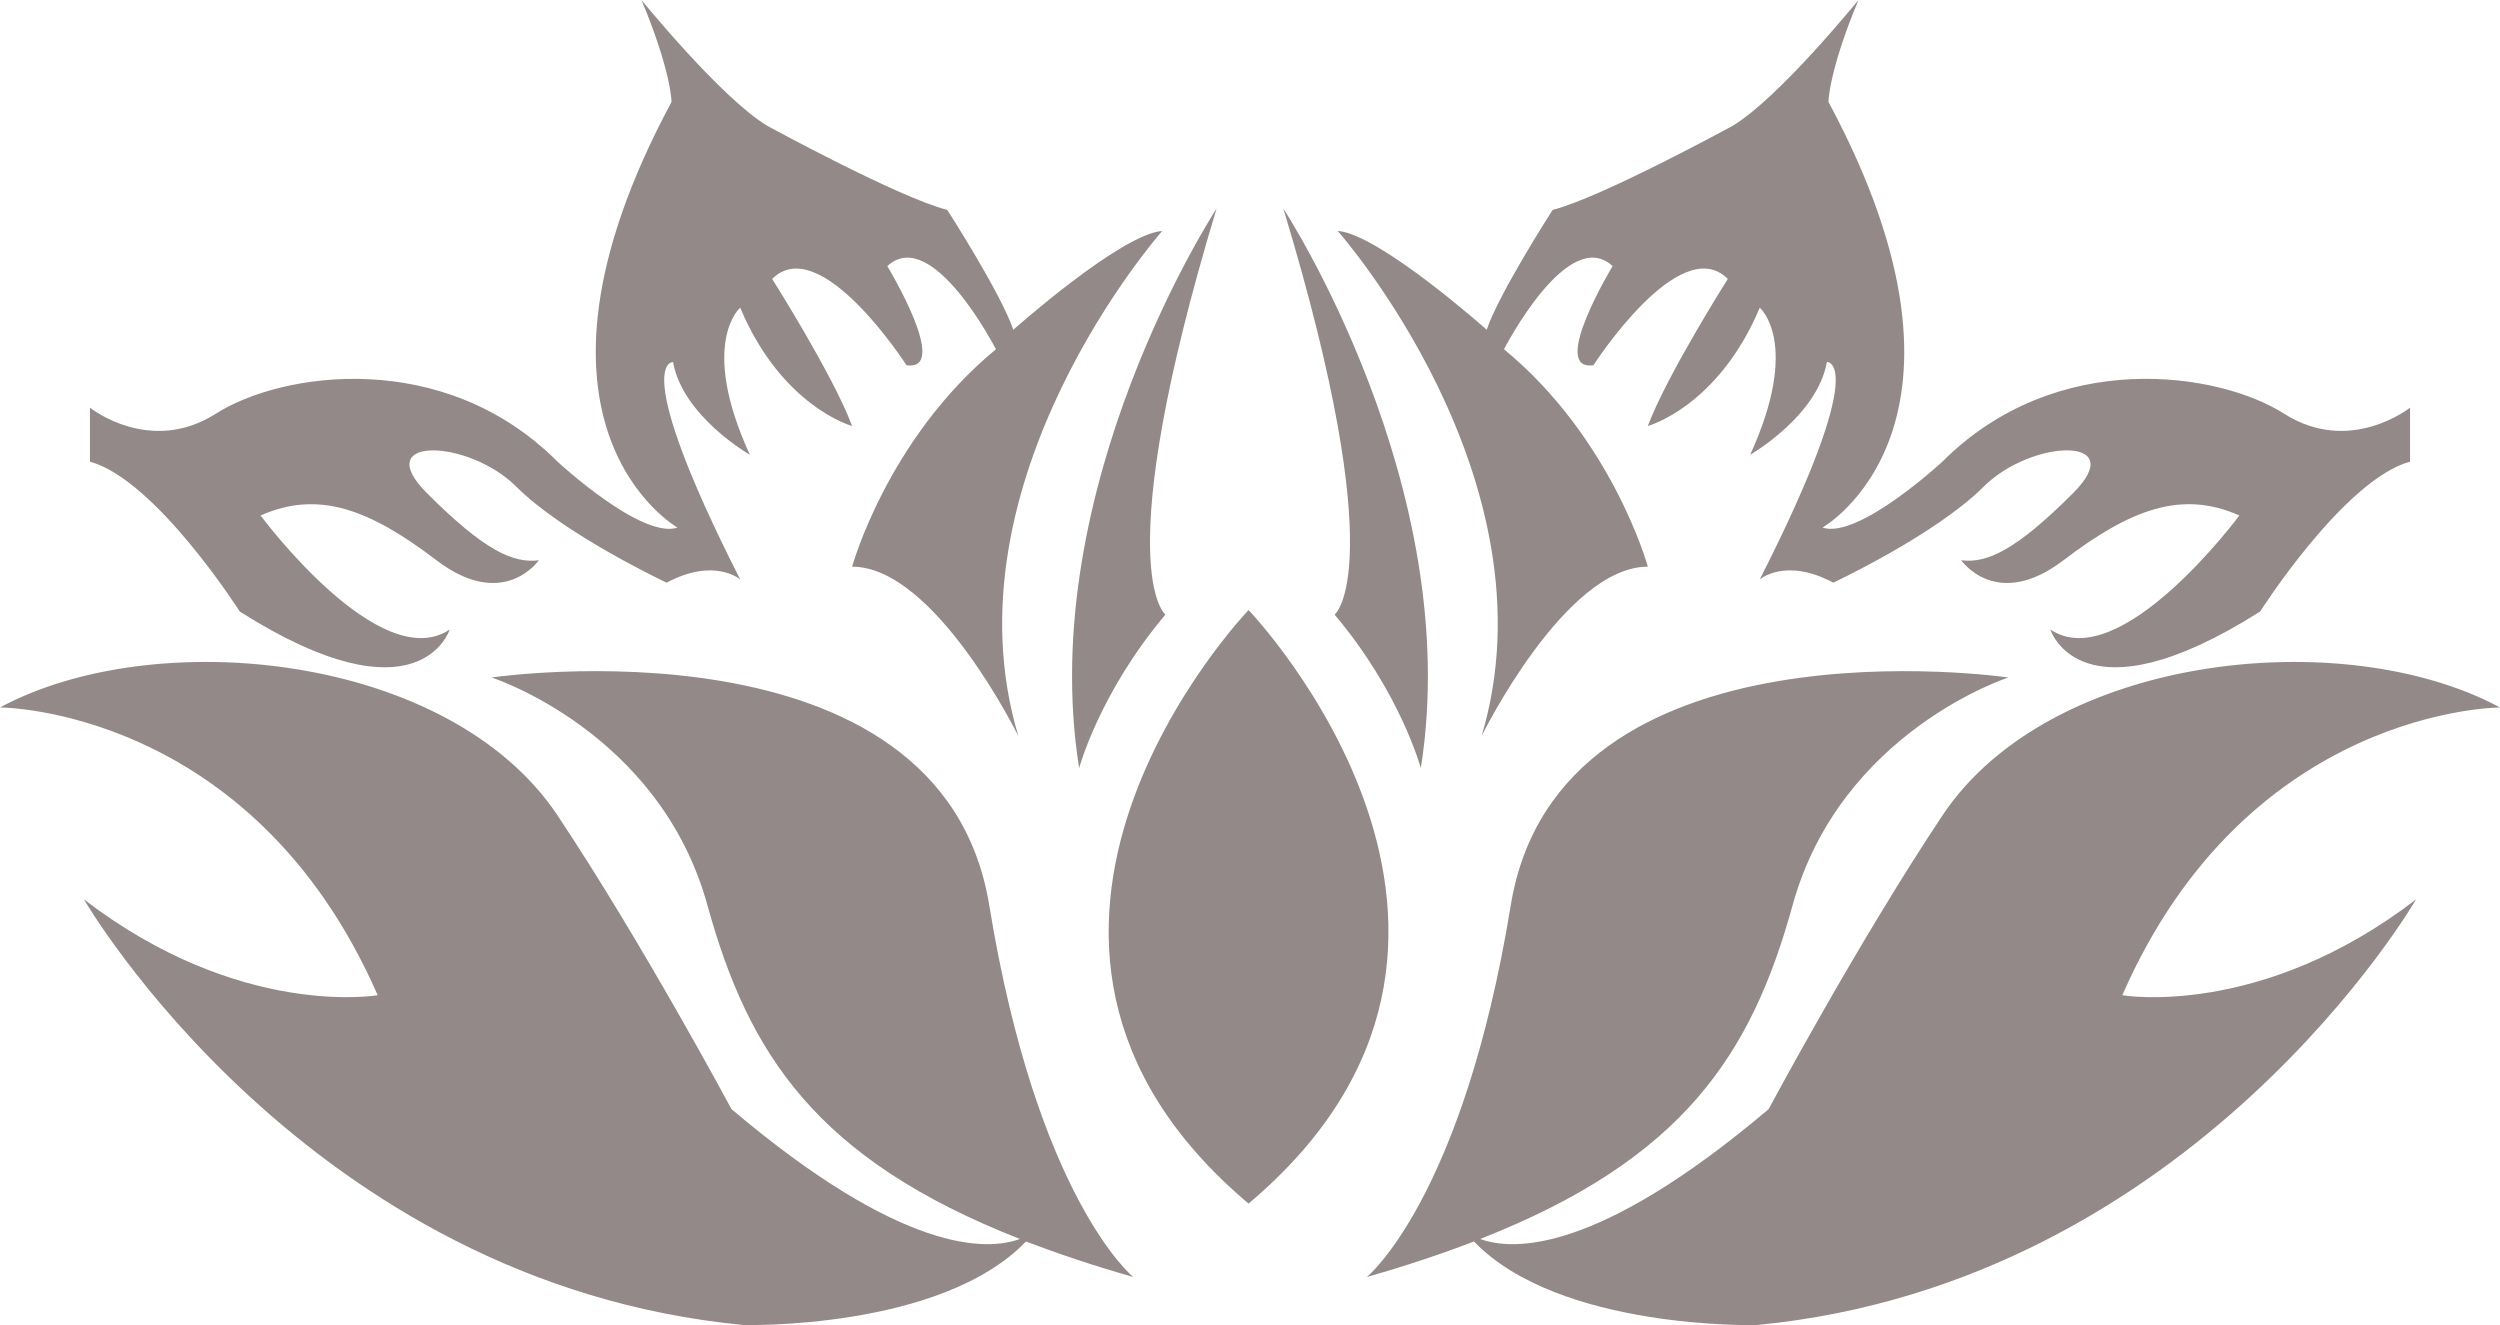 <?xml version="1.0" encoding="utf-8"?>
<!-- Generator: Adobe Illustrator 16.0.0, SVG Export Plug-In . SVG Version: 6.00 Build 0)  -->
<!DOCTYPE svg PUBLIC "-//W3C//DTD SVG 1.1//EN" "http://www.w3.org/Graphics/SVG/1.1/DTD/svg11.dtd">
<svg version="1.1" id="Layer_1" xmlns="http://www.w3.org/2000/svg" xmlns:xlink="http://www.w3.org/1999/xlink" x="0px" y="0px"
	 width="201.157px" height="106.622px" viewBox="0 0 201.157 106.622" enable-background="new 0 0 201.157 106.622"
	 xml:space="preserve">
<path fill="#938989" d="M79.598,72.844c-3.86-23.641-40.045-18.332-40.045-18.332s13.517,4.342,17.371,18.332
	c3.309,11.988,8.771,20.426,25.139,26.847c-2.646,0.968-9.42,1.218-23.205-10.446c0,0-7.176-13.397-13.998-23.636
	C36.184,52.584,12.538,50.171,0,56.924c0,0,20.26,0,30.39,23.154c0,0-11.095,1.93-23.638-7.716c0,0,17.85,30.876,53.07,34.251
	c0,0,15.868,0.422,22.737-6.723c2.599,0.999,5.445,1.953,8.621,2.859C91.18,102.752,83.458,96.483,79.598,72.844z M19.294,49.208
	c14.474,9.166,16.89,1.446,16.89,1.446c-5.633,3.772-15.214-9.176-15.214-9.176c4.633-2.058,8.749-0.515,14.15,3.603
	c5.405,4.115,8.235,0,8.235,0c-2.064,0.259-4.375-0.771-9.002-5.402c-4.637-4.632,3.338-4.371,7.199-0.513
	c3.86,3.858,12.09,7.717,12.09,7.717c3.857-2.059,5.916-0.259,5.916-0.259c-9.006-17.748-5.401-17.493-5.401-17.493
	c0.774,4.373,6.177,7.459,6.177,7.459c-4.122-9.004-0.775-11.833-0.775-11.833c3.349,7.976,9.006,9.521,9.006,9.521
	c-1.545-4.118-6.434-11.834-6.434-11.834c3.861-3.861,10.809,6.943,10.809,6.943c3.6,0.516-1.545-7.974-1.545-7.974
	c3.6-3.341,8.742,6.69,8.742,6.69c-8.742,7.205-11.572,17.493-11.572,17.493c6.686,0,13.375,13.634,13.375,13.634
	c-6.17-20.581,11.578-40.648,11.578-40.648c-3.342,0.258-11.985,7.952-11.985,7.952c-0.97-2.894-5.313-9.646-5.313-9.646
	c-3.859-0.967-14.47-6.756-14.47-6.756C58.024,7.898,51.617,0,51.617,0c2.416,5.79,2.416,8.202,2.416,8.202
	c-13.989,26.05,0.481,34.25,0.481,34.25c-2.897,0.963-9.654-5.306-9.654-5.306c-9.158-9.168-22.188-7.236-27.494-3.858
	c-5.312,3.378-10.128-0.484-10.128-0.484v4.343C12.537,38.595,19.294,49.208,19.294,49.208z M86.83,61.805
	c0,0,1.634-6.064,6.944-12.352c0,0-4.678-3.604,4.115-32.67C97.891,16.783,83.229,39.162,86.83,61.805z M170.766,80.079
	c10.127-23.154,30.391-23.154,30.391-23.154c-12.541-6.753-36.178-4.341-44.859,8.685c-6.824,10.237-13.99,23.636-13.99,23.636
	c-13.789,11.666-20.563,11.414-23.211,10.446c16.361-6.421,21.826-14.856,25.139-26.847c3.859-13.99,17.367-18.332,17.367-18.332
	s-36.184-5.309-40.043,18.332c-3.858,23.64-11.582,29.908-11.582,29.908c3.176-0.908,6.021-1.861,8.621-2.86
	c6.875,7.142,22.744,6.724,22.744,6.724c35.215-3.375,53.063-34.252,53.063-34.252C181.854,82.008,170.766,80.079,170.766,80.079z
	 M119.21,59.229c0,0,6.693-13.634,13.379-13.634c0,0-2.823-10.288-11.573-17.493c0,0,5.143-10.031,8.739-6.69
	c0,0-5.141,8.49-1.541,7.974c0,0,6.947-10.804,10.81-6.943c0,0-4.889,7.716-6.435,11.834c0,0,5.656-1.545,9.007-9.521
	c0,0,3.344,2.829-0.771,11.833c0,0,5.396-3.086,6.172-7.459c0,0,3.602-0.255-5.4,17.493c0,0,2.055-1.8,5.916,0.259
	c0,0,8.234-3.858,12.09-7.717c3.859-3.858,11.834-4.119,7.205,0.513c-4.627,4.632-6.947,5.661-9.002,5.402c0,0,2.83,4.115,8.229,0
	c5.401-4.117,9.517-5.66,14.149-3.603c0,0-9.582,12.947-15.207,9.176c0,0,2.408,7.719,16.879-1.446c0,0,6.761-10.613,12.064-12.062
	v-4.343c0,0-4.824,3.862-10.137,0.484c-5.301-3.378-18.326-5.31-27.49,3.858c0,0-6.758,6.269-9.648,5.306
	c0,0,14.472-8.2,0.479-34.25c0,0,0-2.412,2.414-8.202c0,0-6.405,7.898-10.131,10.131c0,0-10.608,5.79-14.474,6.756
	c0,0-4.342,6.752-5.307,9.646c0,0-8.646-7.694-11.99-7.952C107.637,18.581,125.383,38.648,119.21,59.229z M107.385,49.453
	c5.303,6.286,6.938,12.352,6.938,12.352c3.602-22.643-11.061-45.022-11.061-45.022C112.059,45.85,107.385,49.453,107.385,49.453z
	 M100.462,49.087c-0.092,0.095-25.278,26.449,0,47.757C125.743,75.536,100.555,49.182,100.462,49.087z"/>
</svg>
